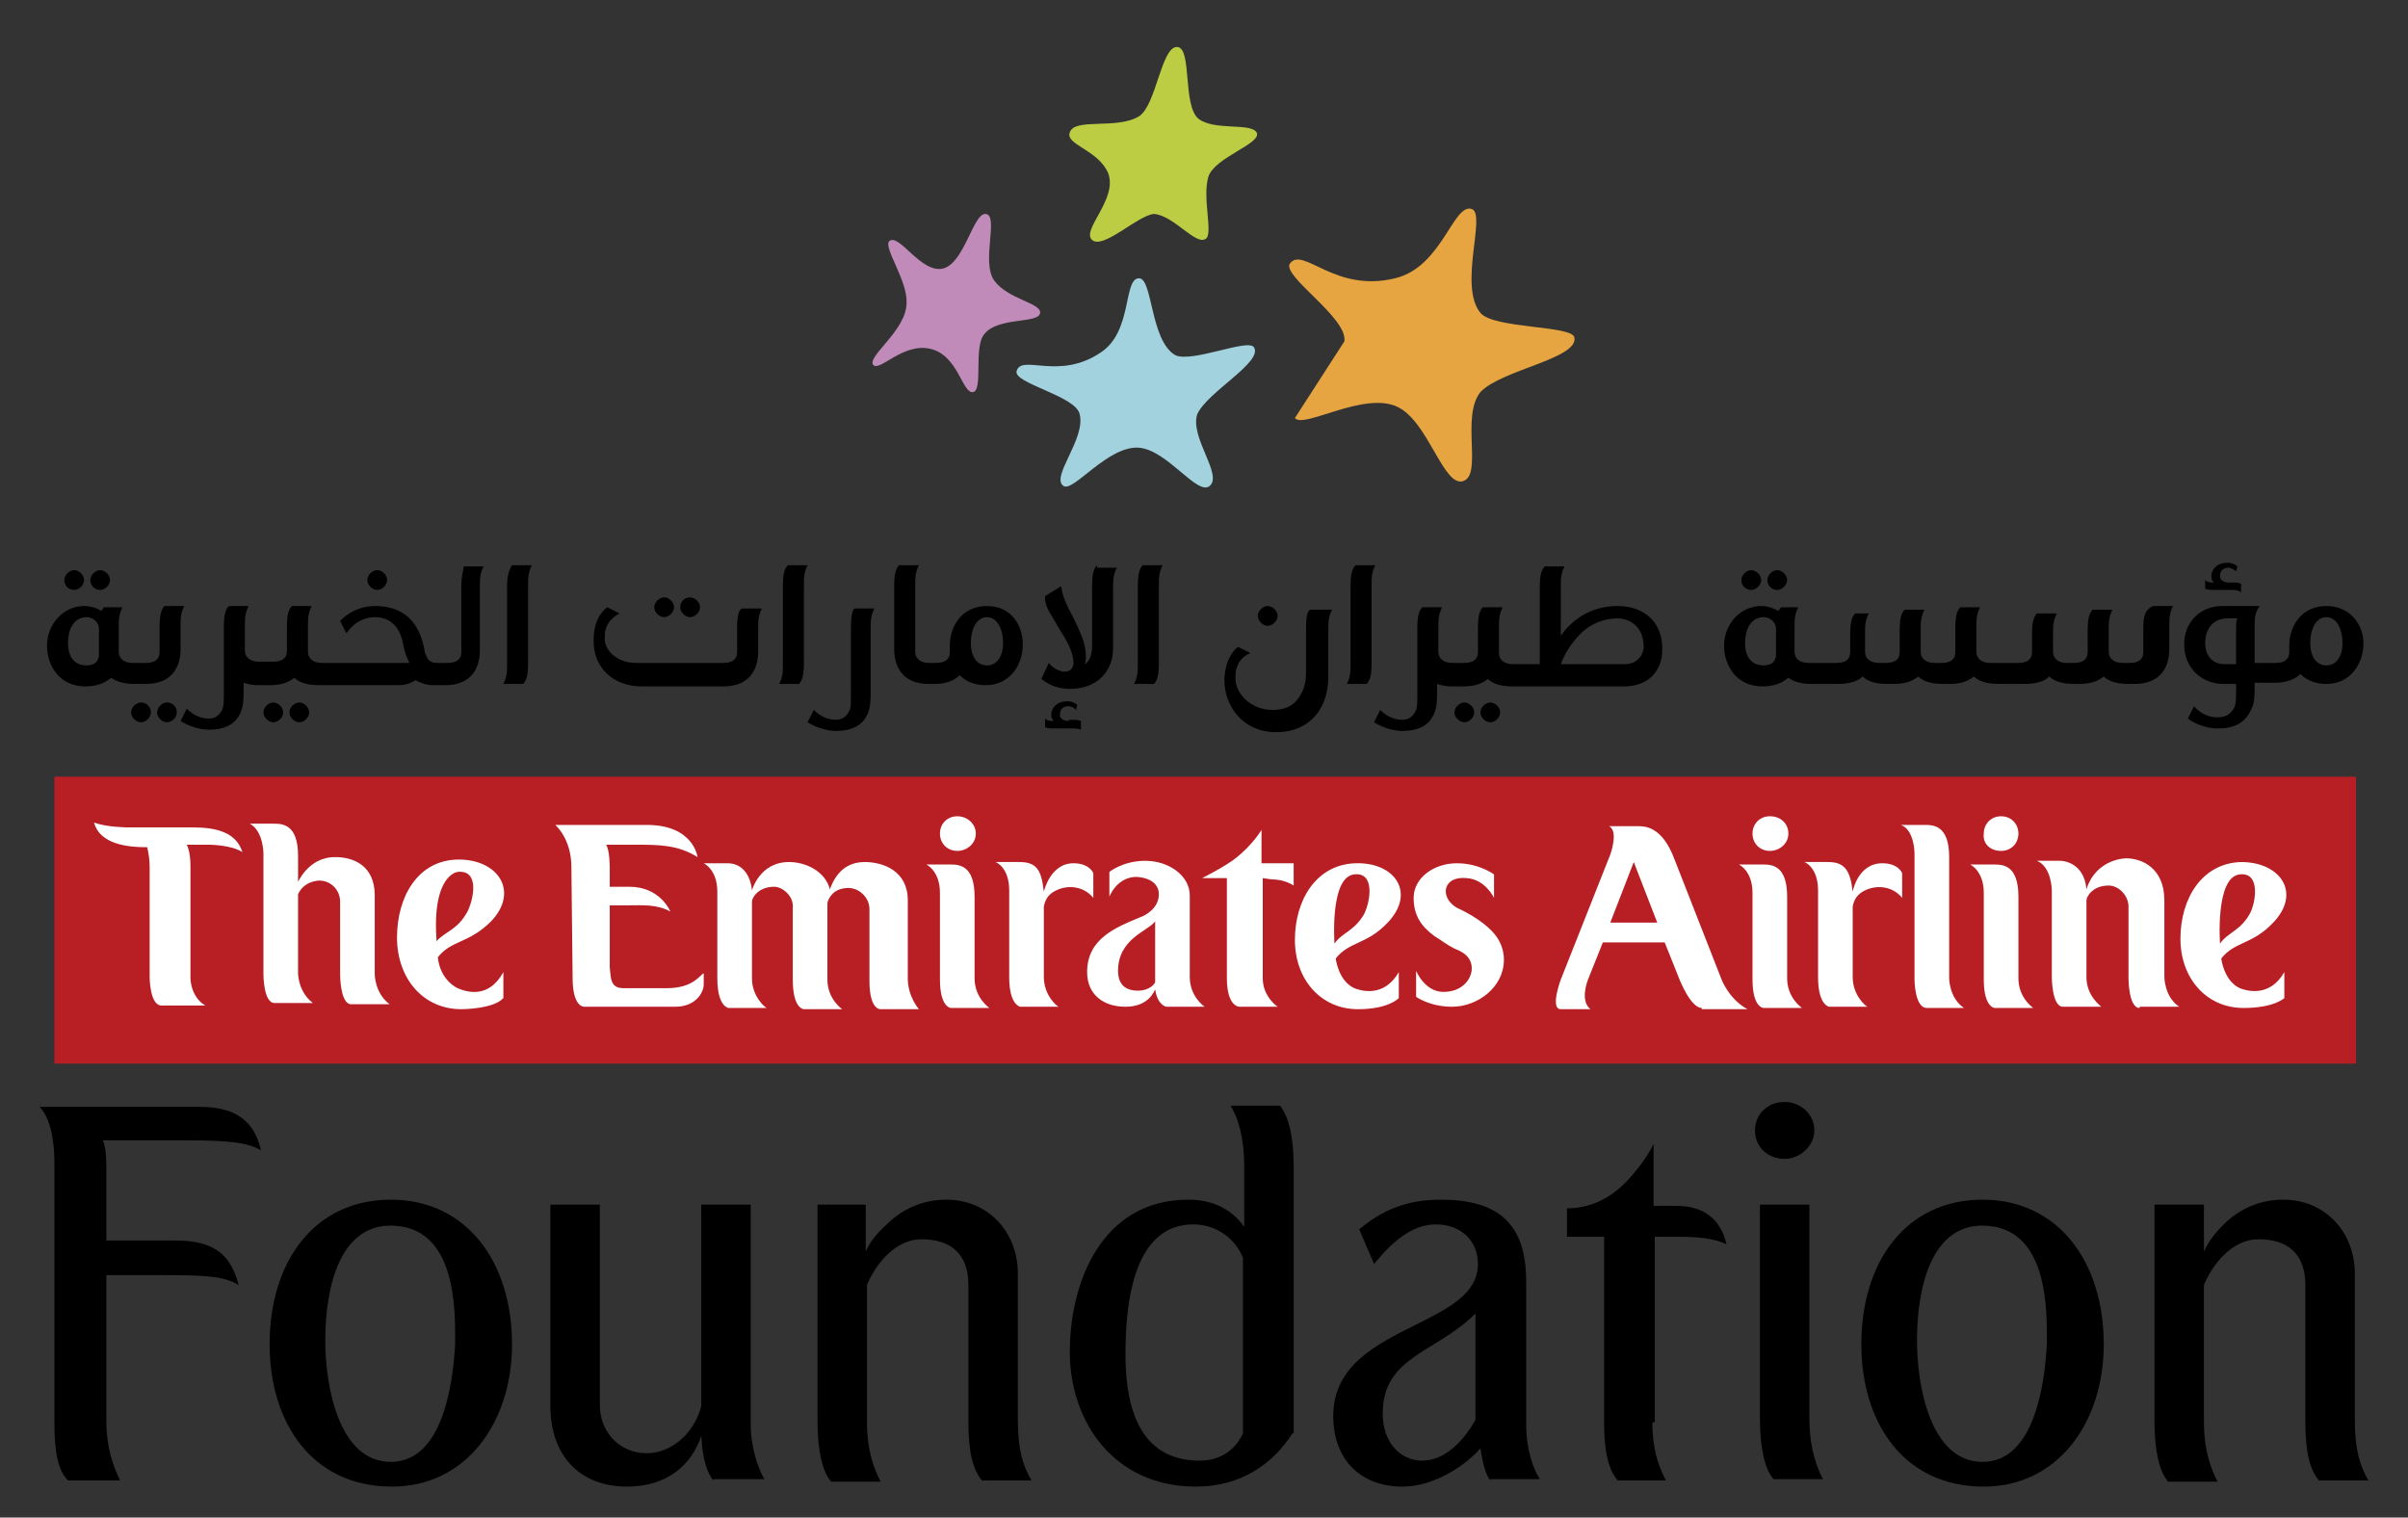 <svg version="1.2" baseProfile="tiny" xmlns="http://www.w3.org/2000/svg" width="194.7" height="122.7" viewBox="0 0 194.7 122.7"><rect x="0" y="0" width="194.7" height="122.7" fill="#333333" stroke="none"/><path fill="#B81F25" d="M4.4 62.8h186.1v23.2h-186.1z"/><path d="M14.2 100.3c3.4 0 4.5 1.4 5.1 3.6-1.2-.7-2.5-.8-6.2-.8h-4.5v11.7c0 2.4.6 3.8 1.1 4.9h-4.2c-.8-.8-1.1-2.2-1.1-4.7v-20.9c0-2.4-.5-3.9-1.2-4.6h13c2.4 0 4.3.8 4.9 3.5-1.1-.6-2.4-.8-6.2-.8h-6.6c.3.5.3 1.9.3 2.4v5.7h5.6zM57.7 119.7c-.5-.5-.9-1.7-1-3.6-.8 2.4-2.8 4.1-6 4.1-3.9 0-6.2-2.6-6.2-6.5v-16.3h4v16.2c0 2.2 1.6 3.9 3.8 3.9 1.9 0 3.8-1.5 4.4-3.8v-16.3h4v17.7c0 2 .6 3.6 1.1 4.5h-4.1zM70 97.4v3.8c.3-.7.8-1.4 1.7-2.2 1.3-1.3 3-2 4.8-2 3.4 0 5.8 2.6 5.8 6v11.8c0 2.4.4 3.7 1.1 4.9h-4c-.7-.8-1.1-2.2-1.1-4.7v-11.1c0-2.4-1.3-3.7-3.8-3.7-2.1 0-3.7 2-4.4 3.7v11c0 2.5.6 3.9 1.1 4.9h-4c-.7-.8-1.1-2.5-1.1-4.9v-17.5h3.9zM104.5 115.9c-1.6 2.5-4.2 4.3-7.8 4.3-6.6 0-10.2-5.2-10.2-10.9 0-5.5 2.5-12.3 9.6-12.3 2.1 0 3.6.9 4.5 2.2v-4.9c0-2.4-.5-3.9-1.1-4.9h4c.7.9 1.1 2.5 1.1 4.9v21.6zm-4-14.2c-.6-1.5-2.1-2.7-4-2.7-3.5 0-5.5 3.3-5.5 10.5 0 5.7 2 8.6 6 8.6 1.5 0 2.8-.7 3.5-2.2v-14.2zM120.5 119.7c-.5-.6-.7-2-.8-2.6-1 1.2-3.6 3.1-6.3 3.1-3.4 0-5.6-2.2-5.6-5.7 0-4.1 3.5-5.8 6.7-7.4 2.6-1.3 5-2.5 5-4.9 0-1.9-1.4-3.2-3.4-3.2s-3.6 1.5-5 3.2l-1.2-2.8c1.9-1.6 3.9-2.4 6.6-2.4 4.6 0 6.9 1.9 6.9 6.6v11.5c0 2.2.6 3.7 1.1 4.5h-4zm-1.1-13.6c-3.2 3.3-7.6 3.5-7.6 8.2 0 2.3 1.4 3.8 3.2 3.8 1.9 0 3.4-1.7 4.3-3.3v-8.7zM133.6 115c0 2.7.8 4.1 1.1 4.7h-3.9c-.7-.8-1.1-2.2-1.1-4.7v-15h-3v-2.3c2.4 0 4.1-1.3 5.2-2.6.7-.8 1.3-1.6 1.8-2.6v5h1.8c2.2 0 3.6 1 4.1 3.1-1.1-.5-2.4-.6-3.9-.6h-1.9v15zM141.9 91.4c0-1.3 1-2.3 2.4-2.3 1.3 0 2.4 1 2.4 2.3 0 1.2-1.1 2.3-2.4 2.3-1.3 0-2.4-.9-2.4-2.3zm.4 6h4v17.3c0 1.7.3 3.4 1.1 4.9h-4c-.7-.8-1.1-2.5-1.1-4.9v-17.3zM150.5 108.7c0-6.8 3.7-11.7 9.8-11.7 6.1 0 9.8 5 9.8 11.7 0 6.3-3.7 11.5-9.7 11.5-6.5 0-9.9-5.2-9.9-11.5zm15-1c0-4.4-1-8.5-5.1-8.6-4.1-.1-5.4 4.7-5.4 9.3 0 3.7 1.1 9.8 5.3 9.8 4.1 0 5-6 5.2-9.5v-1zM21.8 108.7c0-6.8 3.7-11.7 9.8-11.7 6.1 0 9.8 5 9.8 11.7 0 6.3-3.7 11.5-9.7 11.5-6.5 0-9.9-5.2-9.9-11.5zm15-1c0-4.4-1-8.5-5.1-8.6-4.1-.1-5.4 4.7-5.4 9.3 0 3.7 1.1 9.8 5.3 9.8 4.1 0 5-6 5.2-9.5v-1zM178.2 97.4v3.8c.3-.7.8-1.4 1.6-2.2 1.3-1.3 3-2 4.8-2 3.4 0 5.8 2.6 5.8 6v11.8c0 2.4.4 3.7 1.1 4.9h-4c-.7-.8-1.1-2.2-1.1-4.7v-11.1c0-2.4-1.3-3.7-3.8-3.7-2.1 0-3.7 2-4.4 3.7v11c0 2.5.6 3.9 1.1 4.9h-4c-.7-.8-1.1-2.5-1.1-4.9v-17.5h4z"/><path fill="#C18BB9" d="M78.7 31.7c-.9.2-1.2-3-3.5-3.5-2.2-.5-4.1 1.9-4.6 1.3-.5-.7 2.7-2.8 2.7-5 .1-1.8-1.9-4.5-1.4-5 .8-.7 2.6 2.7 4.4 2.2 1.7-.5 2.4-4.5 3.4-4.4 1.1.1-.4 3.9.7 5.4 1.1 1.5 3.8 1.8 3.7 2.6-.1.9-3.4.3-4.5 1.7-.9 1-.1 4.5-.9 4.7"/><path fill="#BCCD43" d="M88.3 19.4c-.9-.8 2.1-3.3 1.3-5.4-.8-1.9-3.5-2.3-3.1-3.3.4-1.2 3.8-.2 5.6-1.3 1.4-.9 1.8-5.7 3.1-5.6 1.2.1.4 4.7 1.7 5.8 1.3 1 4.2.3 4.7 1.1.5.9-3.4 2-3.9 3.6-.5 1.7.4 4.6-.2 5-.8.6-2.6-1.9-4.2-2-1.3.1-4.1 2.9-5 2.1"/><path fill="#E6A540" d="M127.3 27.3c-.1-1-6.5-.7-7.6-2-1.8-2.2.5-8-.7-8.4-1.5-.5-2.4 4.7-6.2 5.6-4.9 1.2-7.4-2.6-8.5-1.2-.7 1 4.7 4.4 4.4 6.3l-4 6.2c.7.9 5.6-2.2 8.3-.9 2.5 1.2 3.7 6.5 5.3 6 1.6-.5-.2-5.2 1.4-7.2 1.7-1.8 7.9-2.7 7.6-4.4"/><path fill="#A2D2DE" d="M101.4 28.1c-.4-.8-5.1 1.3-6.4.6-2-1.2-1.8-6.2-2.9-6.2-1.3 0-.5 4.3-3.1 6-3.4 2.3-6.4.1-6.8 1.5-.3 1 4.8 2 5.1 3.5.5 2-2.4 5.1-1.3 5.8.8.5 3.6-3.3 6.1-3.1 2.3.2 4.7 3.9 5.7 3.1 1.1-.9-1.6-3.9-1-5.8.8-1.8 5.3-4.2 4.6-5.4"/><path d="M6 47.7c.4 0 .8-.4.8-.8s-.4-.8-.8-.8-.8.4-.8.8c0 .5.4.8.8.8zM8.1 47.7c.4 0 .8-.4.8-.8s-.4-.8-.8-.8-.8.4-.8.8c0 .5.4.8.8.8zM12.9 50.8v1.9c0 .7-.5.9-1.1.9h-1.1c-.6 0-1.1-.3-1.1-.9v-1.9c0-.7 0-1.1.3-1.7h-1.5l-.2.3c-.3-.2-.8-.4-1.4-.4-1.7 0-3 1.5-3 3.2 0 .9.3 1.7.8 2.3.5.6 1.3 1 2.3 1 1 0 1.6-.3 2.1-.7.4.3 1 .5 1.9.5h.9c2.2 0 2.8-1.5 2.8-2.8v-1.8c0-.7 0-1.1.3-1.7h-1.6c-.3.3-.4.9-.4 1.8zm-4.9 2.1c0 .7-.5.9-1 .9-1 0-1.5-.7-1.5-1.8 0-1.3.6-2.1 1.5-2.1.6 0 1 .5 1 .9v2.1zM11.4 56.8c-.4 0-.8.4-.8.8s.4.8.8.8.8-.4.8-.8-.3-.8-.8-.8zM13.5 56.8c-.4 0-.8.4-.8.8s.4.8.8.8.8-.4.8-.8-.3-.8-.8-.8zM24.2 56.8c-.4 0-.8.4-.8.8s.4.8.8.8.8-.4.8-.8-.4-.8-.8-.8zM22.1 56.8c-.4 0-.8.4-.8.8s.4.8.8.8.8-.4.8-.8-.4-.8-.8-.8zM30.5 47.7c.4 0 .8-.4.8-.8s-.4-.8-.8-.8-.8.4-.8.8.4.8.8.8zM37.3 47.4v5.3c0 .7-.5.9-1.1.9h-.9c-.4 0-.6-.2-.7-.3-.2-.4-.3-.6-.3-.9-.3-1.3-1-3.4-4-3.4-.7 0-1.8.2-2.8 1.2l.5 1c.3-.4.7-.8 1.1-1 .4-.2.8-.3 1.2-.3 1.5 0 2.1 1.1 2.3 2.2.1.6.3 1.1.5 1.5h-7.1c-.6 0-1.1-.3-1.1-.9v-2c0-.7 0-1.1.3-1.7h-1.6c-.3.3-.4.8-.4 1.7v1.9c0 .7-.5.9-1.1.9h-1.2c-.6 0-1.1-.3-1.1-.9v-1.9c0-.7 0-1.1.3-1.7h-1.6c-.3.3-.4.8-.4 1.7v5c0 1 0 1.3-.1 1.6-.2.5-.6.8-1.1.8-.9 0-1.5-.5-1.8-.8l-.5 1c.8.5 1.7.7 2.3.7 1.2 0 2-.4 2.4-1.1.4-.6.4-1.4.4-2.3v-.4c.3.1.7.2 1.1.2h1c.9 0 1.5-.2 2-.6.4.4 1.1.6 2 .6h6.4c.5 0 .9-.1 1.4-.4.4.2.8.4 1.4.4h1c2.2 0 2.8-1.5 2.8-2.8v-5.1c0-.7 0-1.1.3-1.7h-1.6c0 .2-.2.7-.2 1.6zM41 47.4v6.2c0 .7 0 1.1-.3 1.7h1.6c.3-.3.4-.8.4-1.7v-6.2c0-.7 0-1.1.3-1.7h-1.6c-.2.3-.4.8-.4 1.7zM55.8 49.9c.4 0 .8-.4.8-.8s-.4-.8-.8-.8-.8.3-.8.8c0 .4.4.8.8.8zM53.7 49.9c.4 0 .8-.4.8-.8s-.4-.8-.8-.8-.8.4-.8.8.4.8.8.8zM59.6 50.8v1.9c0 .7-.5.9-1.1.9h-7.1c-1.4 0-2.4-.9-2.5-1.8v-.3c0-.3 0-.5.1-.7.1-.4.5-.9 1.1-1.2l-1-.5c-.8.6-1.1 1.6-1.1 2.6v.2c0 2 1.5 3.6 3.9 3.6h6.6c2.2 0 2.8-1.5 2.8-2.8v-1.8c0-.7 0-1.1.3-1.7h-1.6c-.3.1-.4.7-.4 1.6zM63.7 45.7c-.3.3-.4.8-.4 1.7v6.2c0 .7 0 1.1-.3 1.7h1.6c.3-.3.4-.8.4-1.7v-6.2c0-.7 0-1.1.3-1.7h-1.6zM68.8 50.8v5.7c0 .3 0 .7-.1.9-.2.5-.6.8-1.1.8-.9 0-1.5-.5-1.8-.8l-.5 1c.8.5 1.7.7 2.3.7 1.2 0 2-.4 2.4-1.1.4-.6.4-1.4.4-2.3v-4.8c0-.7 0-1.1.3-1.7h-1.6c-.2.1-.3.7-.3 1.6zM79.8 49c-2 0-3 1.6-3 3.2v.5c0 .7-.5.9-1.1.9h-.6c-.6 0-1.1-.3-1.1-.9v-5.3c0-.7 0-1.1.3-1.7h-1.6c-.3.3-.4.8-.4 1.7v5.1c0 1.3.6 2.8 2.8 2.8h.5c.9 0 1.6-.3 2-.7.5.5 1.2.8 2.1.8 2 0 3-1.7 3-3.3 0-1.5-.9-3.1-2.9-3.1zm0 4.8c-.8 0-1.3-.7-1.3-1.8 0-1.2.5-2.1 1.3-2.1s1.3.9 1.3 2.1c0 1.1-.5 1.8-1.3 1.8zM88.7 45.7c-.3.3-.4.8-.4 1.7v4.8c0 1.3-.6 1.5-.6 1.5.1-.2.1-.4.1-.6 0-.6-.2-1.4-.4-1.8-.4-1-.6-1.3-1.1-2.3-.3-.7-.4-.9-.5-1.6l-1.3.8v.2c0 .4.2.9.6 1.5l.7 1.2c.6.9 1 1.8 1 2.5v.1c-.1.5-.4.6-.7.6h-.2c-.3-.1-.7-.2-1.1-.7l-.6 1.3c.4.3 1.1.8 2.3.8 2.2 0 3.5-1.4 3.5-3.3v-4.8c0-.7 0-1.1.3-1.7h-1.6zM86.4 58.3c-.4 0-.7-.2-.7-.5 0-.5.3-.7.7-.7.2 0 .4.1.6.3l.1-.4c-.2-.2-.5-.3-.8-.3-.8 0-1.3.5-1.3 1.1 0 .1 0 .3.2.5-.2 0-.5 0-.7-.2v.7c.2.1.5.1.8.1h1.3c.3 0 .6 0 .8.1v-.7c-.2-.1-.4-.1-.8-.1h-.2zM92 47.4v6.2c0 .7 0 1.1-.3 1.7h1.6c.3-.3.4-.8.4-1.7v-6.2c0-.7 0-1.1.3-1.7h-1.6c-.3.3-.4.8-.4 1.7zM105.6 50.8v3.5c0 .7-.1 1.3-.4 1.8-.4.8-1.1 1.3-2.3 1.3-1.7 0-2.9-1.2-3-2.4v-.3c0-.2 0-.5.1-.7.1-.4.4-.9 1.1-1.2l-1-.5c-.4.3-.6.7-.8 1.1-.2.5-.3 1.1-.3 1.6 0 2 1.4 4.2 4.2 4.2 1.5 0 2.6-.6 3.3-1.5.6-.8.9-1.8.9-3v-3.7c0-.7 0-1.1.3-1.7h-1.7c-.3 0-.4.6-.4 1.5zM102.5 50.6c.4 0 .8-.4.8-.8s-.4-.8-.8-.8-.8.4-.8.8.4.8.8.8zM109.6 45.7c-.3.3-.4.8-.4 1.7v6.2c0 .7 0 1.1-.3 1.7h1.6c.3-.3.4-.8.4-1.7v-6.2c0-.7 0-1.1.3-1.7h-1.6zM120.5 56.8c-.4 0-.8.4-.8.8s.4.8.8.8.8-.4.8-.8-.4-.8-.8-.8zM118.4 56.8c-.4 0-.8.4-.8.8s.4.8.8.8.8-.4.8-.8-.4-.8-.8-.8zM130.8 49c-1.7 0-3.4.7-4.6 2.4v-3.9c0-.7 0-1.1.3-1.7h-1.6c-.3.3-.4.8-.4 1.7v6.2h-2.2c-.6 0-1.1-.3-1.1-.9v-2c0-.7 0-1.1.3-1.7h-1.6c-.3.3-.4.8-.4 1.7v1.9c0 .7-.5.9-1.1.9h-1c-.6 0-1.1-.3-1.1-.9v-1.9c0-.7 0-1.1.3-1.7h-1.6c-.3.3-.4.8-.4 1.7v5c0 1 0 1.3-.1 1.6-.2.5-.6.8-1.1.8-.9 0-1.5-.5-1.8-.8l-.5 1c.8.5 1.7.7 2.3.7 1.2 0 2-.4 2.4-1.1.4-.6.4-1.4.4-2.3v-.4c.3.1.7.2 1.1.2h1c.9 0 1.5-.2 2-.6.4.4 1.1.6 2 .6h9c2.2 0 3.1-1.5 3.1-2.9.1-2.2-1.4-3.6-3.6-3.6zm.6 4.7h-5.2c.4-1.1 1.2-2.2 2.1-2.9.7-.5 1.6-.8 2.5-.8 1 0 2.1.7 2.1 2.3 0 .6-.5 1.4-1.5 1.4zM141.6 47.7c.4 0 .8-.4.8-.8s-.4-.8-.8-.8-.8.4-.8.8c0 .5.4.8.8.8zM143.7 47.7c.4 0 .8-.4.8-.8s-.4-.8-.8-.8-.8.4-.8.8c0 .5.4.8.8.8zM173.3 50.8v1.9c0 .7-.5.9-1.1.9h-.6c-.6 0-1.1-.3-1.1-.9v-1.7c0-.7 0-1.1.3-1.7h-1.6c-.3.3-.4.8-.4 1.7v1.7c0 .7-.5.9-1.1.9h-.6c-.6 0-1.1-.3-1.1-.9v-1.4c0-.7 0-1.1.3-1.7h-1.6c-.3.3-.4.8-.4 1.7v1.4c0 .7-.5.9-1.1.9h-2.3c-.6 0-1.1-.3-1.1-.9v-1.9c0-.7 0-1.1.3-1.7h-1.6c-.3.3-.4.8-.4 1.7v1.9c0 .7-.5.9-1.1.9h-.6c-.6 0-1.1-.3-1.1-.9v-1.7c0-.7 0-1.1.3-1.7h-1.6c-.3.3-.4.8-.4 1.7v1.7c0 .7-.5.9-1.1.9h-.6c-.6 0-1.1-.3-1.1-.9v-1.4c0-.7 0-1.1.3-1.7h-1.1c-.3.3-.4.8-.4 1.7v1.4c0 .7-.5.9-1.1.9h-2.3c-.6 0-1.1-.3-1.1-.9v-1.9c0-.7 0-1.1.3-1.7h-1.4l-.2.3c-.4-.2-.8-.4-1.4-.4-1.7 0-3 1.5-3 3.2 0 .9.3 1.7.8 2.3.5.6 1.3 1 2.3 1 1 0 1.6-.3 2.1-.7.4.3 1 .5 1.9.5h2.1c.9 0 1.6-.2 2-.6.4.4 1.1.6 2 .6h.5c.9 0 1.5-.2 2-.6.4.4 1.1.6 2 .6h.5c.9 0 1.5-.2 2-.6.4.4 1.1.6 2 .6h2.1c.9 0 1.6-.2 2-.6.4.4 1.1.6 2 .6h.4c.9 0 1.5-.2 2-.6.4.4 1.1.6 2 .6h.5c2.2 0 2.8-1.5 2.8-2.8v-1.8c0-.7 0-1.1.3-1.7h-1.6c-.7.3-.8.9-.8 1.8zm-29.7 2.1c0 .7-.5.9-1 .9-1 0-1.5-.7-1.5-1.8 0-1.3.6-2.1 1.5-2.1.6 0 1 .5 1 .9v2.1zM180.4 47.7c.3 0 .6 0 .8.2v-.7c-.2-.1-.4-.1-.8-.1h-.2c-.4 0-.7-.2-.7-.5 0-.5.3-.7.7-.7.1 0 .4.1.6.3l.1-.4c-.2-.2-.5-.3-.8-.3-.8 0-1.3.5-1.3 1.1 0 .1 0 .3.2.5-.3 0-.5 0-.7-.2v.7c.2.1.5.1.8.1h1.3zM188.1 49c-2 0-3 1.6-3 3.2v.5c0 .7-.5.9-1.1.9h-1.7v-2.9c0-.7 0-1.1.4-1.7h-3c-1.8 0-3.1 1.3-3.1 3.1 0 1.9 1.4 3.2 3.2 3.2h1v.7c0 .5 0 1-.2 1.3-.3.5-.7.7-1.3.7-.6 0-1.3-.2-1.9-.9l-.5 1c.8.6 1.8.8 2.4.8 1.3 0 2.2-.4 2.7-1.5.3-.5.3-1.2.3-2.2h1.7c.9 0 1.6-.3 2-.7.5.5 1.2.8 2.1.8 2 0 3-1.7 3-3.3 0-1.4-1-3-3-3zm-7.3 1.8v2.9h-.9c-1.2 0-1.6-.9-1.6-1.7 0-1.1.6-2 1.8-2h.8c-.1.2-.1.5-.1.8zm7.3 3c-.8 0-1.3-.7-1.3-1.8 0-1.2.5-2.1 1.3-2.1s1.3.9 1.3 2.1c0 1.1-.5 1.8-1.3 1.8z"/><g fill="#fff"><path d="M53.9 79.9h-3.5c-1.1 0-1-.9-1.1-1.7v-5h1.6c1 0 2.2-.1 3.3.5 0 0-.8-2-3.3-2h-1.6v-1.6s0-1.4-.3-1.8h2.3c2 0 3.5 0 5.1 1 0 0-.3-2.6-4.1-2.6h-7.4s1.3 1.1 1.3 3.4l.1 9c0 2.3.9 2.3.9 2.3h7.4c1.7 0 2.3-1.2 2.3-1.8v-.9c-.3.1-.8 1.2-3 1.2M73.4 79.1v-6.3c0-2.4-2-3.1-3.5-3.1-2 0-2.6 1.7-2.8 2.2-.4-1.5-2-2.2-3.3-2.2-2.4 0-3 2.3-3 2.3s-.1-2.2-2-2.2h-1.9s1.1.5 1.1 2.3v7c0 2.3.9 2.4.9 2.4h3.1c-.1 0-1.2-.9-1.2-2.4v-6.2c0-.3.5-1.2 1.8-1.2.7 0 1.6.8 1.5 1.7v5.8c0 2.4.9 2.4.9 2.4h3.1s-1.2-.8-1.2-2.4v-6.2c.1-.4.5-1.2 1.7-1.2.9 0 1.7.8 1.7 1.7v5.8c0 2.4.9 2.3.9 2.3h3.1s-.9-1-.9-2.5"/><path d="M88.4 70.6s-.3-.8-1.6-.8c-1.9 0-2.4 2.3-2.4 2.3-.2-1.8-.6-2.4-2-2.4h-1.9s1.1.4 1.1 2.3v7c0 2.3.9 2.4.9 2.4h3.1c-.1 0-1.2-.9-1.2-2.4v-5.7c.1-.5.3-.9.8-1.2 1-.6 2.4-.5 3.2.5v-2zM102.8 71.1c1.1 0 1.8.5 1.8.5v-1.8h-2.6v-2.7s-.7 1.2-2.1 2.3c-.9.7-2.7 1.6-2.7 1.6h2v8.1c0 2.3 1 2.3 1 2.3h3.1s-1.2-.8-1.2-2.3v-8.1l.7.1M112.2 74.6c-1.7 1.8-3.1 1.5-4.2 2.9 0 0 .2 1.8 1.5 2.4.5.2 2.4.8 3.6-1.3v2.1s-.8.9-3.3.9c-3 0-5.1-2.4-5.1-5.6 0-3.2 1.7-6.1 4.9-6.2 3.2-.1 4.9 2.4 2.6 4.8m-1.9-.7c.5-1 .9-3.4-.8-3.2-2 .2-1.6 5.6-1.6 5.6.6-.9 1.6-1 2.4-2.4"/><path d="M78.8 79.1c0 1.6 1.2 2.4 1.2 2.4h-3.1s-.9 0-.9-2.3v-7c0-1.8-1.1-2.3-1.1-2.3h1.9c.7 0 2 0 2 2.6v6.6zM77.4 68.8c.8 0 1.5-.6 1.5-1.4 0-.8-.7-1.4-1.5-1.4s-1.4.6-1.4 1.4c0 .8.6 1.4 1.4 1.4M119 78.3c0 .8-.7 1.9-2.3 1.9-1.5 0-2.2-1.7-2.2-1.7v2.1s1.1.8 2.9.8c2.1 0 4.2-1.6 4.2-3.8 0-.8-.3-1.5-.7-2-.7-.9-2-1.7-3.1-2.2-1.4-.8-1.2-2.6.8-2.4 1.5.1 2.2 1.6 2.2 1.6v-1.9s-1.2-.9-3-.9c-1.9 0-3.5 1.2-3.5 2.8 0 1.4.6 2.3 1.7 3.1.5.3 1 .7 1.6 1 1.1.4 1.4 1 1.4 1.6M92 80.1c-1 0-1.6-.5-1.6-1.6 0-2.6 2.4-3.2 3-4v4.9c0 .1-.4.7-1.4.7m1.7-7.8c0 1.1-1 1.7-1.6 1.9-1.9.8-4.2 1.7-4.2 4.4 0 1.8 1.3 2.8 3.1 2.8 1.4 0 2.1-.7 2.4-1.4.2 1.3.9 1.4.9 1.4h3.1s-1.2-.8-1.2-2.4v-6.6c0-1.6-1.7-2.8-3.6-2.8-1.8 0-2.9.9-2.9.9v2s.6-1.6 2.2-1.6c1.4.1 1.8.8 1.8 1.4"/><path d="M137.6 81.5c-.9 0-1.8-2.3-1.8-2.3l-1.2-3h-5l-1.2 3s-.7 1.7.2 2.4h-2.4c-.9 0 0-2.4 0-2.4l4-10.1s.7-1.9-.1-2.3h2.3c.6 0 2 0 3 2.7l3.8 9.7s.6 1.6 2.1 2.4h-3.7zm-5.5-11.8l-1.9 4.9h3.8l-1.9-4.9zM155.8 81.5c-1 0-1-2.3-1-2.3v-10.2s0-1.9-1.1-2.3h1.9c.7 0 2 0 2 2.6v9.8s0 1.6 1.2 2.4h-3zM173 81.5c-.9 0-.9-2.4-.9-2.4v-5.8c0-.9-.8-1.7-1.6-1.7-1.3 0-1.8.9-1.8 1.2v6.2c0 1.5 1.1 2.3 1.2 2.4h-3.1c-.9 0-.9-2.4-.9-2.4v-7s0-1.9-1.2-2.4h1.9s1.9 0 2.1 2.3c.8-2.5 3.2-2.5 3.2-2.5 1.3 0 3.1.8 3.1 3.4v6.2s0 1.6 1.2 2.4h-3.2zM183.8 74.6c-1.7 1.8-3.1 1.5-4.2 2.9 0 0 .2 1.8 1.5 2.4.5.2 2.4.8 3.6-1.3v2.1s-.8.8-3.3.8c-3 0-5.1-2.4-5.1-5.6 0-3.2 1.7-6.1 4.9-6.2 3.2 0 4.9 2.5 2.6 4.9m-1.9-.7c.5-.9.9-3.4-.8-3.2-2 .2-1.6 5.6-1.6 5.6.6-.9 1.6-1 2.4-2.4"/><path d="M144.5 79.1c0 1.6 1.2 2.4 1.2 2.4h-3.1s-.9 0-.9-2.3v-7c0-1.8-1.1-2.3-1.1-2.3h1.9c.7 0 2 0 2 2.6v6.6zM143.1 68.8c.8 0 1.5-.6 1.5-1.4 0-.8-.6-1.4-1.5-1.4-.8 0-1.4.6-1.4 1.4 0 .8.6 1.4 1.4 1.4"/><path d="M163.2 79.1c0 1.6 1.2 2.4 1.2 2.4h-3.1s-.9 0-.9-2.3v-7c0-1.8-1.1-2.3-1.1-2.3h1.9c.7 0 2 0 2 2.6v6.6zM161.8 68.8c.8 0 1.4-.6 1.4-1.4 0-.8-.6-1.4-1.4-1.4-.8 0-1.4.6-1.4 1.4-.1.8.5 1.4 1.4 1.4"/><path d="M153.8 70.6s-.3-.8-1.6-.8c-2 0-2.4 2.3-2.4 2.3-.2-1.8-.7-2.4-2-2.4h-1.9s1.1.4 1.1 2.3v7c0 2.3.9 2.4.9 2.4h3.1c-.1 0-1.2-.9-1.2-2.4v-5.7c.1-.5.3-.9.8-1.2 1-.6 2.4-.5 3.2.5v-2zM16.9 68.3h-1.8s.3.5.3 1.7v9.1s0 1.5 1.2 2.2h-3.6c-.9-.1-.9-2.3-.9-2.3v-8.9c0-.6-.1-1.2-.2-1.6h-.1c-2.1 0-3.8-.5-4.2-2 1 .4 2.8.4 2.8.4h5.2c1.9 0 3.5.4 4 2-.9-.6-2.7-.6-2.7-.6M28.4 81.2c-.9 0-.9-2.4-.9-2.4v-5.9c0-.9-.7-1.7-1.7-1.7 0 0-1.2 0-1.7 1.1v6.4s0 1.5 1.2 2.4h-3.1c-.9 0-.9-2.3-.9-2.3v-9.8s0-1.8-1.1-2.4h1.9c.7 0 2 0 2 2.6v2.1c.3-.6 1.2-2 3-2 1.5 0 3.2.7 3.2 3.1v6.4s0 1.5 1.2 2.4h-3.1M40.7 78.6c-1.2 2.2-3 1.6-3.7 1.3 0 0-1.4-.6-1.6-2.5 1.1-1.4 2.5-1.1 4.3-2.9 2.3-2.4.6-5-2.6-5-3.3 0-5 3-5 6.3s2.1 5.8 5.2 5.8c0 0 2.6 0 3.4-.9v-2.1m-2.9-4.9c-.8 1.5-1.8 1.6-2.5 2.4-.4-5.4 1.7-5.6 1.7-5.6 1.8-.2 1.3 2.2.8 3.2"/></g></svg>